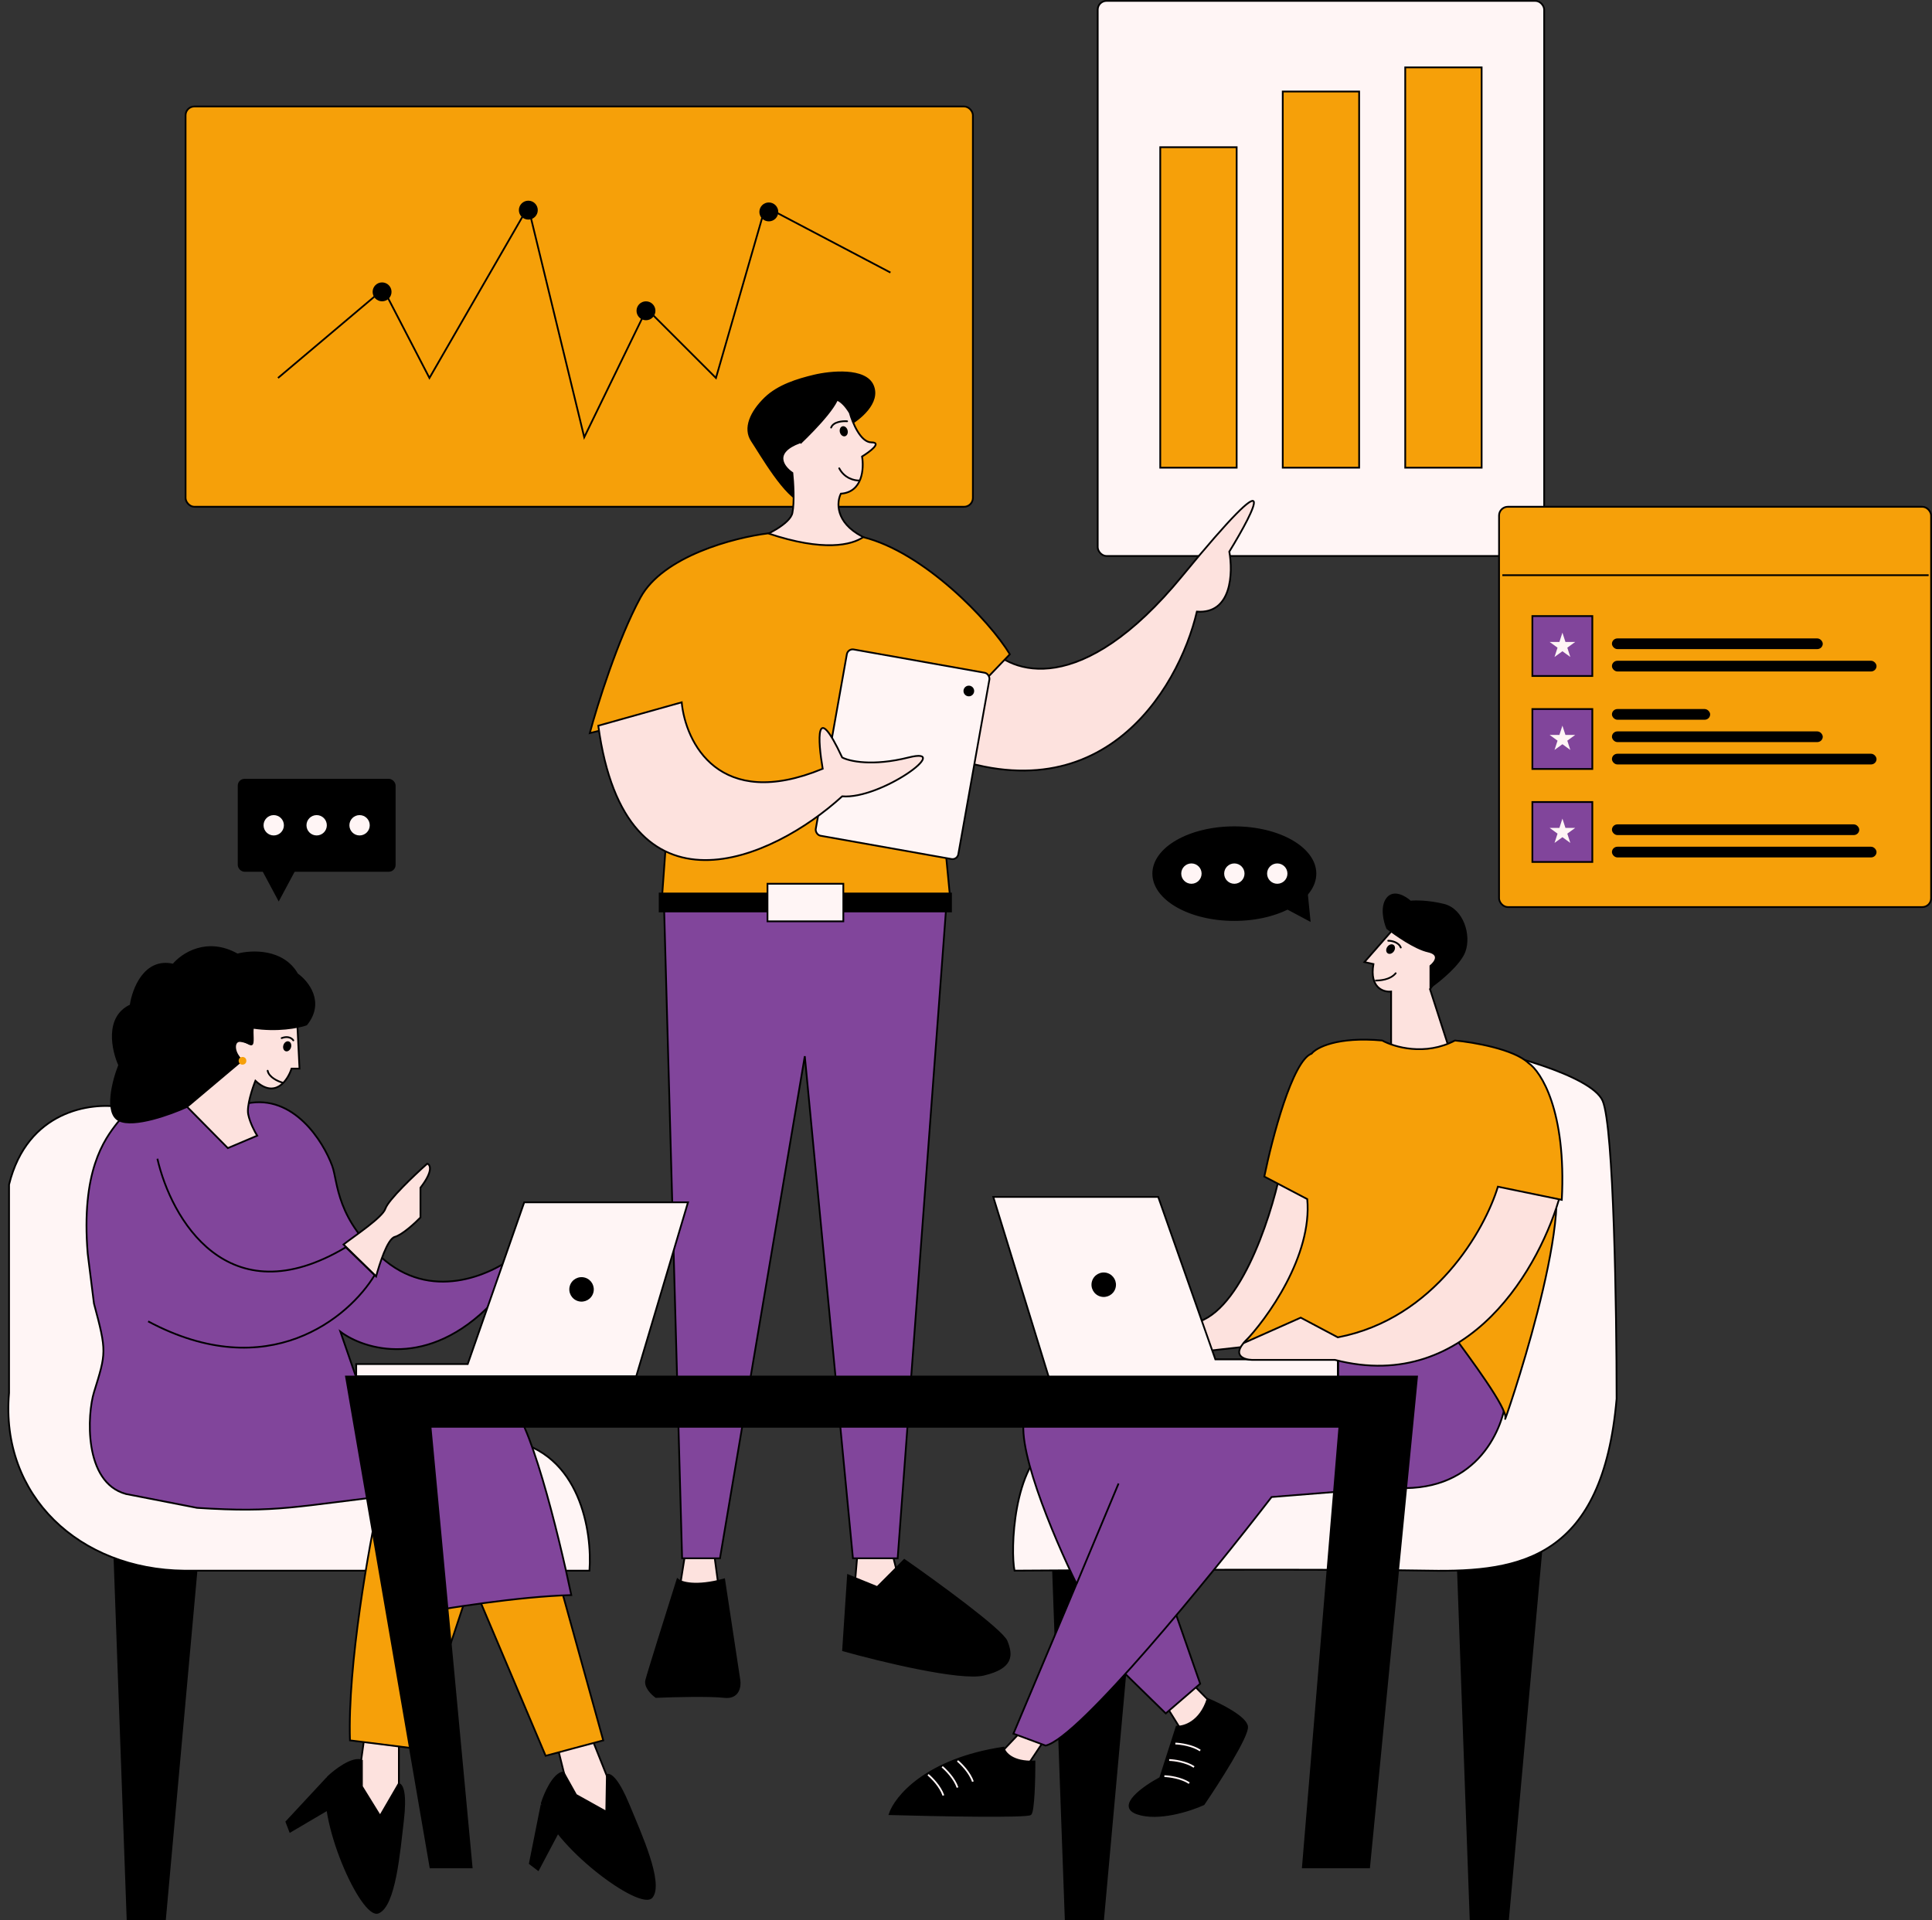 <?xml version="1.0" encoding="UTF-8" standalone="no"?><svg xmlns="http://www.w3.org/2000/svg" xmlns:xlink="http://www.w3.org/1999/xlink" fill="none" height="32701" preserveAspectRatio="xMidYMid meet" style="fill: none" version="1" viewBox="-127.6 -0.4 32896.0 32701.1" width="32896" zoomAndPan="magnify"><rect x="-127.6" y="-0.4" width="32896.0" height="32701.1" fill="#333333" stroke="none"/><g id="change1_1"><path d="M3279.57 26070.4H1804.71L2044.1 32684.5H2681.68L3279.57 26070.4Z" fill="#000000" stroke="#000000" stroke-width="30"/></g><g id="change1_2"><path d="M26147.5 26071.6H24672.6L24912 32685.7H25549.6L26147.5 26071.6Z" fill="#000000" stroke="#000000" stroke-width="30"/></g><g id="change1_3"><path d="M19253.1 26071.6H17778.3L18017.7 32685.7H18655.3L19253.1 26071.6Z" fill="#000000" stroke="#000000" stroke-width="30"/></g><g id="change2_1"><rect fill="#fff5f5" height="9454.06" rx="150" stroke="#000000" stroke-width="30" width="7602.02" x="18563" y="14.559"/></g><g id="change3_1"><rect fill="#f6a009" height="6817.29" rx="150" stroke="#000000" stroke-width="30" width="13405.7" x="3032.01" y="1812.88"/></g><g id="change3_2"><rect fill="#f6a009" height="6817.29" rx="150" stroke="#000000" stroke-width="30" width="7356.79" x="25396.6" y="8630.17"/></g><g id="change3_3"><path d="M19628 2506.52H20928.87V7964.56H19628z" fill="#f6a009" stroke="#000000" stroke-width="30"/></g><g id="change3_4"><path d="M21713.6 1558.32H23014.47V7964.57H21713.6z" fill="#f6a009" stroke="#000000" stroke-width="30"/></g><g id="change3_5"><path d="M23799.2 1147.27H25100.07V7964.56H23799.2z" fill="#f6a009" stroke="#000000" stroke-width="30"/></g><g id="change4_1"><path d="M20002.8 9808.48C18280.2 11905.8 17078 11473.3 16692.3 10994.9L15588.8 12705.7C18569.8 14074.3 19939.4 11749.3 20251.6 10415.7C20847.6 10460.6 20868.1 9753.21 20803.9 9393.93C21254.7 8658.26 21725.5 7711.21 20002.8 9808.48Z" fill="#fde2de" stroke="#000000" stroke-width="30"/></g><g id="change1_4"><path d="M14734 6564.47C14862 6859.67 14499.3 7146.78 14301.9 7253.44C14144.3 7707.3 13771.3 8602.18 13540.5 8550.8C13252.1 8486.58 12820 7725.21 12675.2 7509.17C12530.4 7293.14 12658.5 7015.12 12899.4 6780.5C13121.3 6564.47 13453 6463.26 13733.2 6396.31C14013.5 6329.36 14606 6269.26 14734 6564.47Z" fill="#000000" stroke="#000000" stroke-width="30"/></g><g id="change4_2"><path d="M13364.2 8735.3C13325.9 8921.21 12910.7 9122.61 12707.9 9200.07L13725 9576.08C14192.5 9530.93 15012.1 9379.67 14550.6 9135.84C14089.1 8892.02 14117.8 8548.47 14189.8 8407.17C14561.6 8381.94 14585.3 7974.71 14550.6 7774.25C14681.4 7694.07 14896.5 7533.69 14710.6 7533.69C14524.7 7533.69 14387.2 7197.38 14341.6 7029.23C14066 6574.28 13815.7 6866.13 13725 7068.93C13417.7 7126.85 13442.1 7402.91 13492.7 7533.69C13024.6 7706.52 13212 7952.91 13364.2 8054.51C13380.2 8203.98 13402.5 8549.4 13364.2 8735.3Z" fill="#fde2de" stroke="#000000" stroke-width="30"/></g><g id="change3_6"><path d="M10776.5 10178.6C11162.3 9466.78 12386.8 9151.8 12950.8 9083.29C13900.9 9401.85 14374.3 9280.25 14570.5 9147.52C15600 9403.49 16716 10562.4 17067.1 11142L15780.3 12484.9L16052.4 15315.5L11145.5 15268.8L11374.4 12119.4L9914.7 12484.9C10041.2 12012.8 10390.7 10890.5 10776.5 10178.6Z" fill="#f6a009" stroke="#000000" stroke-width="30"/></g><g id="change4_3"><path d="M11424.6 27179.8L11543.7 26430.1L12016.6 26347.2L12128.7 27179.8H11424.6Z" fill="#fde2de" stroke="#000000" stroke-width="30"/></g><g id="change4_4"><path d="M14416.3 27109.8L14475.9 26416.1L15038.8 26350.7L15270 27263.9L14416.3 27109.8Z" fill="#fde2de" stroke="#000000" stroke-width="30"/></g><g id="change2_2"><rect fill="#fff5f5" height="3222.25" rx="100" stroke="#000000" stroke-width="30" transform="rotate(10.087 14309.2 11042.7)" width="2465.14" x="14309.2" y="11042.7"/></g><g id="change5_1"><path d="M11486.5 26538.7L11174.7 15273.5H15996.3L15156.7 26538.7H14395.3L13575.6 17987.3L12131.1 26538.7H11486.5Z" fill="#81459b" stroke="#000000" stroke-width="30"/></g><g id="change4_5"><path d="M13880.4 13092.2C12113.8 13820.8 11543.7 12641.4 11479.5 11960.6L10059.5 12358.8C10522.9 15780.8 13034.5 14637.9 14212 13561.6C14874.1 13616.5 16115.4 12705.6 15343.5 12899.5C14726 13054.6 14331.9 12964.1 14212 12899.5C13748.6 11906.4 13797.8 12614.2 13880.4 13092.2Z" fill="#fde2de" stroke="#000000" stroke-width="30"/></g><g id="change1_5"><path d="M12202.3 26897.2C11719.3 27029.9 11471.7 26952.5 11408.2 26897.2C11242.4 27422.3 10903.8 28501 10875.8 28615C10847.7 28729 10974.6 28852.4 11041.6 28899.9C11325.7 28887.8 11955.7 28871 12202.3 28899.9C12448.9 28928.9 12478.7 28722 12462.7 28615L12202.3 26897.2Z" fill="#000000" stroke="#000000" stroke-width="30"/></g><g id="change1_6"><path d="M14808.7 27028L14311.3 26826L14227.2 28105.8C14859.3 28283.3 16223.1 28614.8 16621.1 28520.4C17118.5 28402.5 17106.8 28188.8 17012.2 27951.7C16936.6 27762.1 15819.2 26948.6 15270 26565.6L14808.7 27028Z" fill="#000000" stroke="#000000" stroke-width="30"/></g><g id="change1_7"><path d="M16065.2 15216.3H11104.6V15522.2H16065.2V15216.3Z" fill="#000000" stroke="#000000" stroke-width="30"/></g><g id="change1_8"><path d="M14138.4 6656.72C14238.4 6806.19 13754.8 7301.04 13511.5 7536.14L13215.9 7031.57C13481.8 6844.34 14038.5 6507.25 14138.4 6656.72Z" fill="#000000" stroke="#000000" stroke-width="30"/></g><g id="change2_3"><path d="M12940.3 15050.5H14231.83V15690.424H12940.3z" fill="#fff5f5" stroke="#000000" stroke-width="30"/></g><g id="change2_4"><path d="M26.504 20173.4C337.591 18910.4 1425.07 18768.3 1929.93 18855.1L3620.82 23721C4759.76 23902.8 7339.62 24318.9 8547.53 24529.1C9755.45 24739.3 9958.56 26096.6 9909.12 26749H3011.26C1228.81 26732.2 -127.639 25475 26.504 23721V20173.4Z" fill="#fff5f5" stroke="#000000" stroke-width="30"/></g><g id="change4_6"><path d="M5955.14 30463.6L6084.76 29524.7L6663.96 29424.3V30463.6C6564.32 30879.7 6356.85 31693.9 6324.15 31622C6291.45 31550.1 6064.52 30819.8 5955.14 30463.6Z" fill="#fde2de" stroke="#000000" stroke-width="30"/></g><g id="change4_7"><path d="M9562.21 30546L9334.3 29626.1L9834.93 29317.9L10220.5 30283.1C10282.3 30706.5 10391.6 31539.6 10334.6 31484.9C10277.6 31430.2 9795.9 30836.2 9562.21 30546Z" fill="#fde2de" stroke="#000000" stroke-width="30"/></g><g id="change3_7"><path d="M6339.33 25483.2L2289.59 25202.9L2728.66 23870.5L8583.73 24010.6L10143.8 29639.2L9162.93 29901.9L7900.6 26921.8L6953.56 29779.3L5831.36 29639.2C5789.32 28363.1 6152.49 26336.8 6339.33 25483.2Z" fill="#f6a009" stroke="#000000" stroke-width="30"/></g><g id="change5_2"><path d="M1875.04 19116.6C2060.01 18882.1 2764.08 18802.5 3093 18792C3905.75 19795.3 4089.47 19210 4079.74 18792C4869.14 18631.3 5374.77 19434.3 5528.91 19855.8C5629.25 20130.2 5587.53 20784.2 6438.59 21475.5C7289.64 22166.8 8294.13 21681 8690 21351.7L8520.67 22199.5H8242.75C7157.22 23321.4 6073.86 22986.1 5667.87 22678.3L5992.51 23618.3C6691.21 23659.5 8175.02 23772.9 8520.67 23896.2C8866.33 24019.5 9384.03 26126.6 9599.67 27164.7C8699.1 27189.9 7446.35 27390.9 6932.54 27488.2L6740.76 25443.4C4890.12 25652.6 4608.46 25769.2 3226.75 25679.1L2018.41 25443.4C1286.23 25246 1360.61 24071.2 1472.17 23711.7C1680.93 23039 1692.87 23020.4 1472.17 22199.5L1365.9 21351.7C1250.3 19945.7 1643.83 19409.7 1875.04 19116.6Z" fill="#81459b" stroke="#000000" stroke-width="30"/></g><g id="change4_8"><path d="M20053.3 29572.6L19739.2 29068.1L20053.3 28553.2L20613.8 29124.2V29348.4L20053.3 29572.6Z" fill="#fde2de" stroke="#000000" stroke-width="30"/></g><g id="change5_3"><path d="M19721.7 29180.3L18768.8 28248.4L19721.7 26993.1L20307.9 28674.6L19721.7 29180.3Z" fill="#81459b" stroke="#000000" stroke-width="30"/></g><g id="change2_5"><path d="M27161.1 18748.6C26971.5 18304.2 25376 17898.7 24900.4 17836.7L24207.1 24562.6C22351.3 24636.9 18471.4 24177.4 17792.3 24562.6C17113.2 24947.8 17078.3 26415.2 17146.4 26748.6C18843.8 26736.2 22632.2 26719 24207.1 26748.6C25781.9 26778.1 27161.1 26528.2 27398.2 23822.4C27398.2 22316.3 27350.8 19192.9 27161.1 18748.6Z" fill="#fff5f5" stroke="#000000" stroke-width="30"/></g><g id="change4_9"><path d="M16847.9 29920.6L17262.4 29482.7H17755.2L17262.4 30223L16847.9 29920.6Z" fill="#fde2de" stroke="#000000" stroke-width="30"/></g><g id="change5_4"><path d="M25513.7 23833.1L24845.7 22577.8L22657.4 22983V23833.1C20996.9 23731.9 17610.9 23634.9 17351.2 24056.2C17091.5 24477.5 17810.5 26176.4 18202.4 26973.2L17128.1 29524.7L17675.8 29727.9C18242.8 29599 20477.2 26852.2 21523.5 25494.8L23549.5 25332.5C24976.1 25462.4 25453.4 24387 25513.7 23833.1Z" fill="#81459b" stroke="#000000" stroke-width="30"/></g><g id="change1_9"><path d="M17486.6 29998.8C17110.1 30016.6 16978.6 29849 16960 29763C15641.8 29960.1 15117.7 30600.2 15020.3 30895.7C15797.7 30917.9 17365.9 30948.9 17420.1 30895.7C17474.2 30842.4 17487 30275.6 17486.6 29998.8Z" fill="#000000" stroke="#000000" stroke-width="30"/></g><g id="change1_10"><path d="M20434 28933.9C20307.9 29328.1 20030.4 29411.9 19907.3 29404.5L19627.1 30279.1C19347.2 30428.6 18876.9 30758.8 19234.7 30884C19592.5 31009.2 20139 30831.8 20367.4 30727.5C20621.6 30353.8 21125.3 29566.1 21106.6 29404.5C21087.9 29242.8 20650.4 29023.4 20434 28933.9Z" fill="#000000" stroke="#000000" stroke-width="30"/></g><g id="change4_10"><path d="M20149.1 22539.3C20952.5 22449.6 21499.8 20783.8 21673 19962.1C22073.5 20007.6 22887 20153.1 22936.5 20370.8C22986 20588.5 21850.1 22155.5 21275.9 22911.8L20396.6 23009.9C19979.4 22890.4 19345.7 22629 20149.1 22539.3Z" fill="#fde2de" stroke="#000000" stroke-width="30"/></g><g id="change2_6"><path d="M20566 23150H22651.5V23456H17730.7L16784.8 20383.6H19593.2L20566 23150Z" fill="#fff5f5" stroke="#000000" stroke-width="30"/></g><g id="change2_7"><path d="M5937.36 23230.2V23439.5H10705.3L11586.9 20475.8H8798.33L7836.11 23230.2H5937.36Z" fill="#fff5f5" stroke="#000000" stroke-width="30"/></g><g id="change3_8"><path d="M25502.9 24157.7C25551.5 23995.1 24892.1 23117.3 24601.7 22719.1C24871.8 21983.4 25856.5 19224.4 26261.9 19824.2C26768.7 20573.9 25442.2 24360.9 25502.9 24157.7Z" fill="#f6a009" stroke="#000000" stroke-width="30"/></g><g id="change4_11"><path d="M26443.2 20334.6L25451.8 20111.5L25179.7 20024L24795.5 20916.1L22788.2 22490.2L22032.6 22192.5C21813.5 22304.2 21315.9 22589.5 21078.6 22837.1C20841.3 23084.6 21053.7 23155.1 21189.5 23159.4H22602.5C24902.5 23754.4 26121.3 21524.1 26443.2 20334.6Z" fill="#fde2de" stroke="#000000" stroke-width="30"/></g><g id="change4_12"><path d="M23558.9 16886.2V17882.3L24221 18069.2L24555 17882.3L24221 16845.4L24635.5 16256.8L23713 15689.3L23104.6 16384.1L23257.6 16418C23187.5 16824.3 23429.3 16899.5 23558.9 16886.2Z" fill="#fde2de" stroke="#000000" stroke-width="30"/></g><g id="change3_9"><path d="M21399.7 20036.8L22130.7 20421C22219.5 21382.3 21451.2 22460.2 21046.8 22873.2L22019.8 22440L22651.5 22775.2C24306.9 22458.5 25158.3 20932.9 25377.1 20209.6L26465.1 20433.7C26544.5 18917.5 26108.5 18244.7 25897.9 18104.2C25650.3 17866.9 24960.2 17749.2 24646.1 17720C24139.7 17988.1 23609.1 17831.7 23407.1 17720C22643.8 17650.9 22288 17839.9 22205.5 17943C21878.5 18062.6 21532.1 19388.7 21399.7 20036.8Z" fill="#f6a009" stroke="#000000" stroke-width="30"/></g><g id="change1_11"><path d="M24187.1 16203.1C23967.6 16154.5 23632.5 15920.5 23492.3 15809.6C23445.6 15700.2 23380.2 15445.2 23492.3 15300.4C23604.4 15155.6 23802.2 15275.9 23887 15354.2C23967.2 15345.2 24193 15343.4 24454.5 15407.9C24781.5 15488.4 24910 15929.9 24809.5 16203.1C24729.2 16421.7 24388.4 16700.6 24228 16812.7V16450.7C24305.9 16388.4 24406.7 16251.7 24187.1 16203.1Z" fill="#000000" stroke="#000000" stroke-width="30"/></g><g id="change4_13"><path d="M6434.82 20583.2C6385.3 20732.7 5920.23 21040.2 5721.32 21193.9L6276 21738.1C6332.44 21533.4 6466.81 21099.8 6594.8 21064.3C6722.78 21028.8 6939.28 20829.2 7031.53 20733.8V20227C7252 19942.1 7200.47 19835.1 7147.14 19817.2C6930.33 20010.2 6484.33 20433.7 6434.82 20583.2Z" fill="#fde2de" stroke="#000000" stroke-width="30"/></g><g id="change4_14"><path d="M4098.43 18976.5C4070.4 18835.4 4168.49 18537 4221.04 18405.5C4558.29 18718.4 4771.83 18398.1 4836.44 18198.8H4971.9L4936.87 17483C4818.54 17447.5 4530.26 17373.4 4323.8 17360.3C4117.35 17347.3 4087.53 17624.3 4098.43 17764.4C3673.37 17564.5 3818.56 17847.7 3944.29 18014.3L3031.11 18822.4L3751.61 19552.2L4251.4 19340.8C4212.09 19278.2 4126.46 19117.6 4098.43 18976.5Z" fill="#fde2de" stroke="#000000" stroke-width="30"/></g><g id="change1_12"><path d="M4179.9 17502.7C4590.95 17564.4 4946.21 17499.3 5088.68 17447.9C5395.09 17067.7 5112.81 16718.1 4933.37 16590.8C4690.48 16166.7 4153.31 16190.7 3915.09 16255.7C3394.75 15961.4 2969.61 16248.3 2822.09 16428.5C2337.24 16315.4 2136.62 16843 2096.92 17121C1664.38 17319.9 1786.69 17882.7 1901.9 18139.2C1797.19 18402.7 1650.6 18960.2 1901.9 19081.6C2153.2 19203 2777.32 18977.3 3057.97 18849.2L3991.9 18062C3831.92 17910.2 3846.2 17710.6 3971.15 17729.2C4096.09 17747.9 4116.05 17787.6 4150.71 17787.6C4200.66 17787.6 4160.44 17583.7 4179.9 17502.7Z" fill="#000000" stroke="#000000" stroke-width="30"/></g><path d="M2552.34 19733.2C2780.44 20738.2 3741.57 22446.8 5761.3 21240.8L6251.75 21714.9C5819.3 22433.4 4442.45 23597 2394.69 22503.1" stroke="#000000" stroke-width="30"/><g id="change1_13"><path d="M6034.55 30423.9V29983.7C5874.8 29919.2 5581.85 30143.6 5455.35 30263.9C5255.66 30952.9 6034.55 32691.7 6314.81 32571.4C6595.07 32451.1 6669.8 31549.6 6734.03 31003.1C6785.43 30565.7 6732.47 30395.1 6659.29 30381.9L6344 30924.9L6034.55 30423.9Z" fill="#000000" stroke="#000000" stroke-width="30"/></g><g id="change1_14"><path d="M9680.92 30567.7L9466.28 30183.4C9295.38 30205 9149.03 30543.8 9097.22 30710.4C9258.77 31409.3 10786.5 32547.7 10972.6 32306.1C11158.6 32064.4 10784.4 31240.9 10574 30732.4C10405.6 30325.4 10276.2 30202.3 10205.9 30226.5L10195.3 30854.3L9680.92 30567.7Z" fill="#000000" stroke="#000000" stroke-width="30"/></g><g id="change1_15"><path d="M4748.6 31026.5L5427.05 30296.5L5533.32 30769L4812.82 31193.3L4748.6 31026.5Z" fill="#000000" stroke="#000000" stroke-width="30"/></g><g id="change1_16"><path d="M8893.84 31735.9L9088.78 30758.6L9427.02 31105.2L9036 31844.3L8893.84 31735.9Z" fill="#000000" stroke="#000000" stroke-width="30"/></g><g id="change1_17"><path d="M7202.29 24299.1L7902.94 31803H7202.29L5763.63 23443.1H24000.3L23184 31803H22056L22678.4 24299.1H7202.29Z" fill="#000000" stroke="#000000" stroke-width="30"/></g><path d="M18205.7 26968.4L18918 25264.7" stroke="#000000" stroke-width="30"/><path d="M15674 30224.1C15739.8 30278.2 15884.2 30424.7 15935.6 30577.9" stroke="#fff5f5" stroke-width="30"/><path d="M19698.1 30248.4C19783.2 30250.8 19987.1 30277.8 20121.7 30367.3" stroke="#fff5f5" stroke-width="30"/><path d="M15914.6 30088.6C15980.3 30142.8 16124.8 30289.3 16176.1 30442.5" stroke="#fff5f5" stroke-width="30"/><path d="M19779.8 29973.6C19864.9 29975.9 20068.9 30003 20203.5 30092.4" stroke="#fff5f5" stroke-width="30"/><path d="M16176.1 29988.2C16241.9 30042.3 16386.3 30188.8 16437.7 30342" stroke="#fff5f5" stroke-width="30"/><path d="M19884.9 29693.3C19970 29695.7 20174 29722.7 20308.6 29812.2" stroke="#fff5f5" stroke-width="30"/><path d="M4606.13 6436.64L6399.84 4922.47L7184.4 6436.64L8866.33 3520.13L9820.11 7446.08L10884.6 5258.96L12063 6436.64L12904 3520.13L15034.1 4641.39" stroke="#000000" stroke-width="30"/><path d="M25452.7 9795.58H32711.4" stroke="#000000" stroke-width="30"/><g id="change5_5"><path d="M25964.2 10491.6H26984.81V11512.21H25964.2z" fill="#81459b" stroke="#000000" stroke-width="30"/></g><g id="change5_6"><path d="M25964.2 12075H26984.81V13095.61H25964.2z" fill="#81459b" stroke="#000000" stroke-width="30"/></g><g id="change5_7"><path d="M25964.2 13658.5H26984.81V14679.11H25964.2z" fill="#81459b" stroke="#000000" stroke-width="30"/></g><g id="change1_18"><rect fill="#000000" height="182.168" rx="93.844" width="4505.16" x="27318.8" y="11252.9"/></g><g id="change1_19"><rect fill="#000000" height="182.168" rx="93.844" width="4505.16" x="27318.8" y="12836.4"/></g><g id="change1_20"><rect fill="#000000" height="182.168" rx="93.844" width="4505.16" x="27318.8" y="14419.9"/></g><g id="change1_21"><rect fill="#000000" height="182.168" rx="93.844" width="3589.65" x="27318.8" y="10872.2"/></g><g id="change1_22"><rect fill="#000000" height="182.168" rx="93.844" width="1672.21" x="27318.8" y="12075"/></g><g id="change1_23"><rect fill="#000000" height="182.168" rx="93.844" width="3589.65" x="27318.8" y="12455.7"/></g><g id="change1_24"><rect fill="#000000" height="182.168" rx="93.844" width="4210.89" x="27318.8" y="14039.2"/></g><g id="change2_8"><path d="M26475.6 10774.2L26527 10932.3H26693.3L26558.8 11030L26610.2 11188.2L26475.6 11090.5L26341.1 11188.2L26392.5 11030L26258 10932.3H26424.3L26475.6 10774.2Z" fill="#fff5f5"/></g><g id="change2_9"><path d="M26475.6 12357.6L26527 12515.8H26693.3L26558.8 12613.5L26610.2 12771.7L26475.6 12673.9L26341.1 12771.7L26392.5 12613.5L26258 12515.8H26424.3L26475.6 12357.6Z" fill="#fff5f5"/></g><g id="change2_10"><path d="M26475.6 13941.1L26527 14099.2H26693.3L26558.8 14197L26610.2 14355.1L26475.6 14257.4L26341.1 14355.1L26392.5 14197L26258 14099.2H26424.3L26475.6 13941.1Z" fill="#fff5f5"/></g><g id="change1_25"><ellipse cx="14238.8" cy="7344.64" fill="#000000" rx="67.729" ry="87.581" transform="rotate(-14.49 14238.8 7344.64)"/></g><g id="change1_26"><ellipse cx="23550" cy="16163" fill="#000000" rx="67.729" ry="87.581" transform="rotate(35.2 23550 16163)"/></g><path d="M23509.6 16020.8C23564.8 16020.4 23685 16043 23723.3 16136.4" stroke="#000000" stroke-linecap="round" stroke-width="30"/><g id="change1_27"><ellipse cx="4762.36" cy="17819.1" fill="#000000" rx="67.729" ry="87.581" transform="rotate(17.416 4762.36 17819.1)"/></g><g id="change1_28"><circle cx="9774.33" cy="21958.6" fill="#000000" r="208.381" transform="rotate(16.51 9774.33 21958.6)"/></g><g id="change1_29"><circle cx="18665.5" cy="21879.2" fill="#000000" r="208.381" transform="rotate(16.51 18665.5 21879.2)"/></g><g id="change1_30"><circle cx="16368.5" cy="11767.6" fill="#000000" r="90.911" transform="rotate(16.51 16368.5 11767.6)"/></g><g id="change3_10"><circle cx="4001.24" cy="18065.5" fill="#f6a009" r="65.394"/></g><g id="change1_31"><path d="M23648.1 16583.6C23653.2 16577.4 23652.3 16568.2 23646.1 16563.1C23639.9 16558 23630.7 16558.9 23625.6 16565.1L23648.1 16583.6ZM23286.6 16713.8C23322.8 16713.7 23387.4 16711.8 23455.6 16694.9C23523.7 16678.1 23596.7 16645.8 23648.1 16583.6L23625.6 16565.1C23579.8 16620.6 23513.5 16650.6 23448.6 16666.7C23383.8 16682.7 23321.9 16684.5 23286.5 16684.7L23286.6 16713.8Z" fill="#000000"/></g><path d="M14296.1 7174C14220.9 7167.77 14061.4 7180.54 14024 7281.43" stroke="#000000" stroke-linecap="round" stroke-width="30"/><path d="M14499.3 8182.93C14423.7 8185.27 14250.5 8146.96 14161.8 7975.07" stroke="#000000" stroke-linecap="round" stroke-width="30"/><path d="M4866.54 17717.6C4847.07 17686.4 4780.12 17635.1 4668.02 17679" stroke="#000000" stroke-linecap="round" stroke-width="30"/><g id="change1_32"><circle cx="6378" cy="4970.15" fill="#000000" r="160.96"/></g><g id="change1_33"><circle cx="8868.1" cy="3578.4" fill="#000000" r="160.96"/></g><g id="change1_34"><circle cx="10871.4" cy="5292.46" fill="#000000" r="160.96"/></g><g id="change1_35"><circle cx="12963" cy="3608.6" fill="#000000" r="160.96"/></g><path d="M4677.36 18435.7C4603.41 18414.7 4450.35 18345.1 4429.8 18234.9" stroke="#000000" stroke-linecap="round" stroke-width="30"/><g id="change1_36"><rect fill="#000000" height="1551.97" rx="100" stroke="#000000" stroke-width="30" width="2657.47" x="3935.73" y="13278.6"/></g><g id="change2_11"><circle cx="4533.13" cy="14054.6" fill="#fff5f5" r="173.25"/></g><g id="change2_12"><circle cx="5263.98" cy="14054.6" fill="#fff5f5" r="173.25"/></g><g id="change2_13"><circle cx="5994.83" cy="14054.6" fill="#fff5f5" r="173.25"/></g><g id="change1_37"><path d="M4618.05 15352.7L4956.8 14719.4H4279.31L4618.05 15352.7Z" fill="#000000"/></g><g id="change1_38"><path d="M22188.1 15701L22127.6 15092.2L21648.3 15413.1L22188.1 15701Z" fill="#000000"/></g><g id="change1_39"><ellipse cx="20889.5" cy="14878.1" fill="#000000" rx="1380.66" ry="790.058" stroke="#000000" stroke-width="30"/></g><g id="change2_14"><circle cx="20158.6" cy="14877.6" fill="#fff5f5" r="173.25"/></g><g id="change2_15"><circle cx="20889.5" cy="14877.6" fill="#fff5f5" r="173.25"/></g><g id="change2_16"><circle cx="21620.3" cy="14877.6" fill="#fff5f5" r="173.25"/></g></svg>